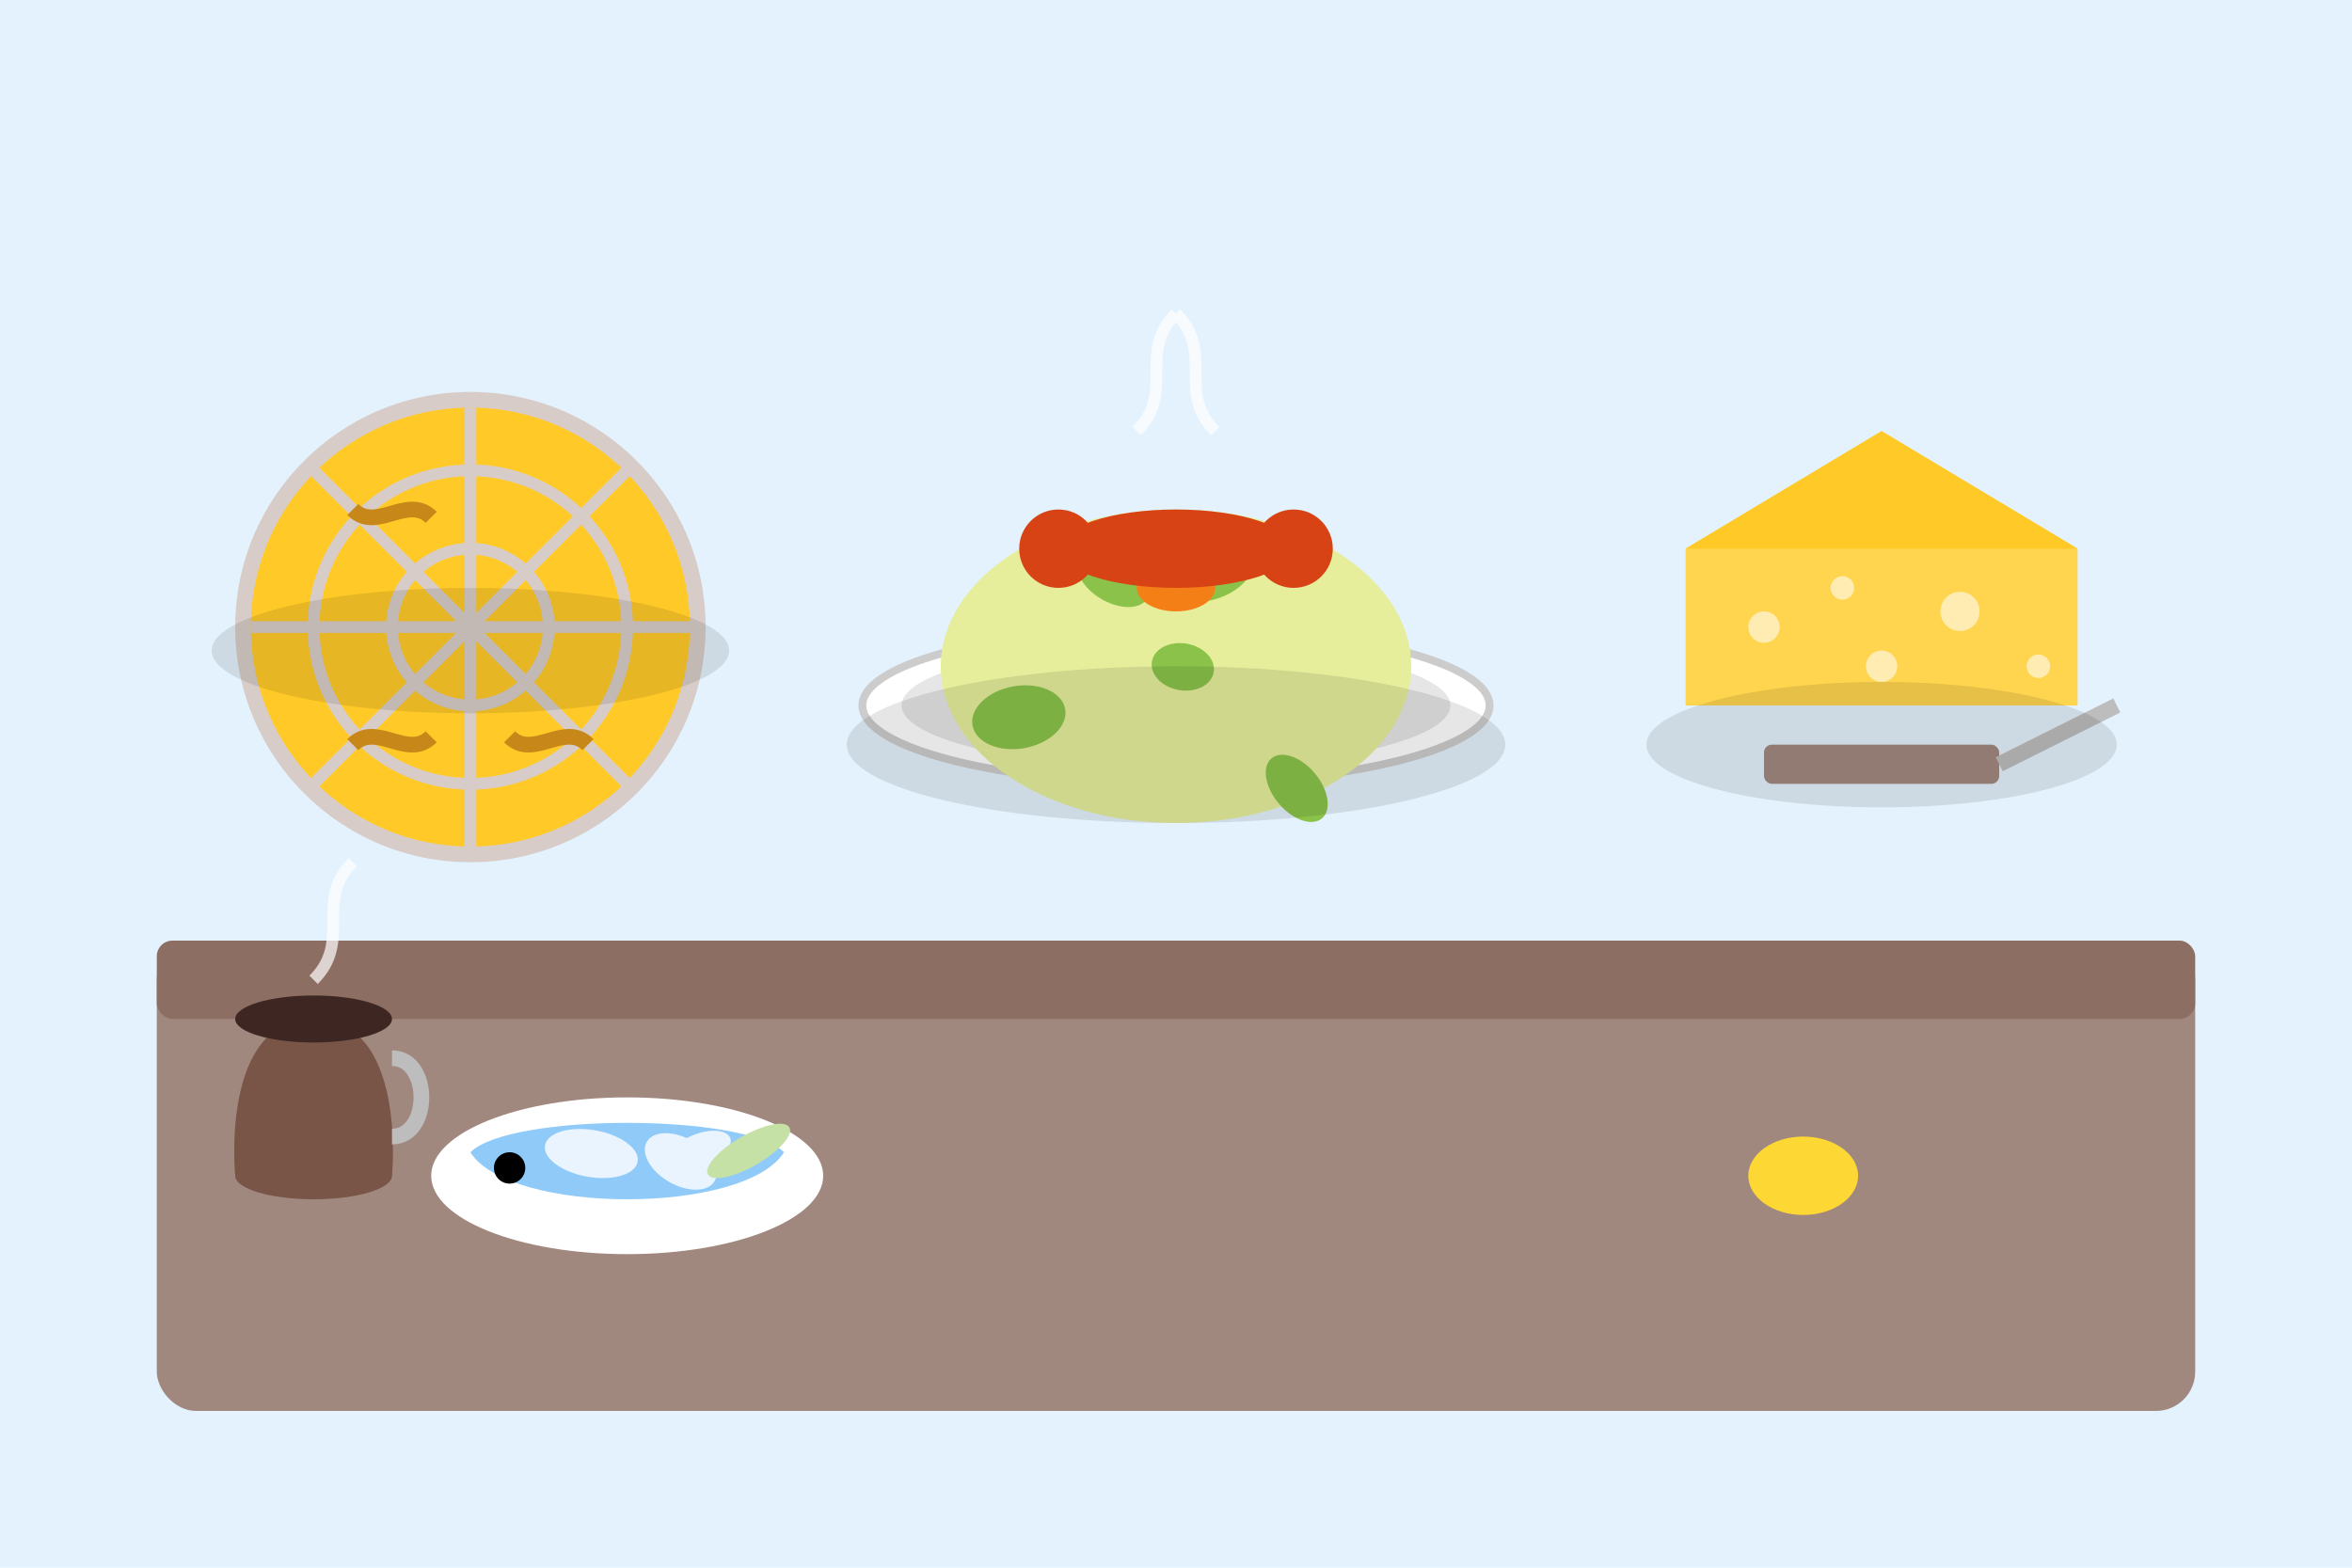 <svg xmlns="http://www.w3.org/2000/svg" width="300" height="200" viewBox="0 0 300 200">
  <!-- Background -->
  <rect width="300" height="200" fill="#e3f2fd"/>
  
  <!-- Table -->
  <rect x="20" y="120" width="260" height="60" rx="5" fill="#A1887F"/>
  <rect x="20" y="120" width="260" height="10" rx="2" fill="#8D6E63"/>
  
  <!-- Stroopwafel -->
  <g transform="translate(60, 80)">
    <circle cx="0" cy="0" r="30" fill="#D7CCC8"/>
    <circle cx="0" cy="0" r="28" fill="#FFCA28"/>
    <!-- Waffle pattern -->
    <g stroke="#D7CCC8" stroke-width="1.5" fill="none">
      <circle cx="0" cy="0" r="10"/>
      <circle cx="0" cy="0" r="20"/>
      <line x1="-28" y1="0" x2="28" y2="0"/>
      <line x1="0" y1="-28" x2="0" y2="28"/>
      <line x1="-20" y1="-20" x2="20" y2="20"/>
      <line x1="-20" y1="20" x2="20" y2="-20"/>
    </g>
    <!-- Syrup dripping -->
    <path d="M-15,-15 C-12,-12 -8,-17 -5,-14" stroke="#C88719" stroke-width="2" fill="none"/>
    <path d="M15,15 C12,12 8,17 5,14" stroke="#C88719" stroke-width="2" fill="none"/>
    <path d="M-15,15 C-12,12 -8,17 -5,14" stroke="#C88719" stroke-width="2" fill="none"/>
  </g>
  
  <!-- Plate with Stamppot -->
  <g transform="translate(150, 90)">
    <ellipse cx="0" cy="0" rx="40" ry="10" fill="#FFFFFF" stroke="#CCCCCC" stroke-width="1"/>
    <ellipse cx="0" cy="0" rx="35" ry="8" fill="#E6E6E6"/>
    <ellipse cx="0" cy="-5" rx="30" ry="20" fill="#E6EE9C"/> <!-- Mashed potatoes -->
    <g fill="#8BC34A"> <!-- Kale pieces -->
      <ellipse cx="-15" cy="-10" rx="5" ry="3" transform="rotate(30)"/>
      <ellipse cx="10" cy="-15" rx="6" ry="4" transform="rotate(-20)"/>
      <ellipse cx="0" cy="-5" rx="4" ry="3" transform="rotate(10)"/>
      <ellipse cx="18" cy="-5" rx="5" ry="3" transform="rotate(50)"/>
      <ellipse cx="-20" cy="-2" rx="6" ry="4" transform="rotate(-10)"/>
    </g>
    <ellipse cx="0" cy="-15" rx="5" ry="3" fill="#F57F17"/> <!-- Gravy -->
    <!-- Sausage -->
    <ellipse cx="0" cy="-20" rx="15" ry="5" fill="#D84315"/>
    <ellipse cx="-15" cy="-20" rx="5" ry="5" fill="#D84315"/>
    <ellipse cx="15" cy="-20" rx="5" ry="5" fill="#D84315"/>
  </g>
  
  <!-- Dutch Cheese -->
  <g transform="translate(240, 70)">
    <path d="M-25,0 L0,-15 L25,0 L25,20 L-25,20 Z" fill="#FFD54F"/>
    <path d="M-25,0 L0,-15 L25,0" fill="#FFCA28"/>
    <!-- Cheese holes -->
    <circle cx="-15" cy="10" r="2" fill="#FFECB3"/>
    <circle cx="-5" cy="5" r="1.5" fill="#FFECB3"/>
    <circle cx="10" cy="8" r="2.5" fill="#FFECB3"/>
    <circle cx="20" cy="15" r="1.5" fill="#FFECB3"/>
    <circle cx="0" cy="15" r="2" fill="#FFECB3"/>
    <!-- Cheese knife -->
    <rect x="-15" y="25" width="30" height="5" rx="1" fill="#A1887F"/>
    <path d="M15,27.5 L30,20" stroke="#BDBDBD" stroke-width="2"/>
  </g>
  
  <!-- Herring with Onions -->
  <g transform="translate(80, 150)">
    <ellipse cx="0" cy="0" rx="25" ry="10" fill="#FFFFFF"/>
    <path d="M-20,-3 C-15,-8 15,-8 20,-3 C15,5 -15,5 -20,-3 Z" fill="#90CAF9"/>
    <ellipse cx="-15" cy="-1" rx="2" ry="2" fill="#000000"/>
    <!-- Onions -->
    <g fill="#FFFFFF" opacity="0.8">
      <ellipse cx="5" cy="-5" rx="5" ry="3" transform="rotate(30)"/>
      <ellipse cx="10" cy="0" rx="4" ry="2" transform="rotate(-20)"/>
      <ellipse cx="-5" cy="-2" rx="6" ry="3" transform="rotate(10)"/>
    </g>
    <!-- Pickle -->
    <ellipse cx="15" cy="5" rx="6" ry="2" fill="#C5E1A5" transform="rotate(-30)"/>
  </g>
  
  <!-- Bitterballen -->
  <g transform="translate(200, 150)">
    <circle cx="-15" cy="0" r="8" fill="#A1887F"/>
    <circle cx="0" cy="0" r="8" fill="#A1887F"/>
    <circle cx="15" cy="0" r="8" fill="#A1887F"/>
    <!-- Mustard -->
    <ellipse cx="30" cy="0" rx="7" ry="5" fill="#FDD835"/>
  </g>
  
  <!-- Cup with Coffee -->
  <g transform="translate(40, 150)">
    <path d="M-10,0 C-10,0 -12,-20 0,-20 C12,-20 10,0 10,0" fill="#795548"/>
    <ellipse cx="0" cy="0" rx="10" ry="3" fill="#795548"/>
    <ellipse cx="0" cy="-20" rx="10" ry="3" fill="#3E2723"/>
    <path d="M10,-15 C15,-15 15,-5 10,-5" stroke="#BDBDBD" stroke-width="2" fill="none"/>
  </g>
  
  <!-- Plate borders and shadows -->
  <g opacity="0.1" fill="#000000">
    <ellipse cx="60" cy="83" rx="33" ry="8"/>
    <ellipse cx="150" cy="95" rx="42" ry="10"/>
    <ellipse cx="240" cy="95" rx="30" ry="8"/>
  </g>
  
  <!-- Steam effects -->
  <g stroke="#FFFFFF" stroke-width="1.5" opacity="0.7">
    <path d="M145,55 C150,50 145,45 150,40" fill="none"/>
    <path d="M155,55 C150,50 155,45 150,40" fill="none"/>
    <path d="M40,125 C45,120 40,115 45,110" fill="none"/>
  </g>
</svg>
